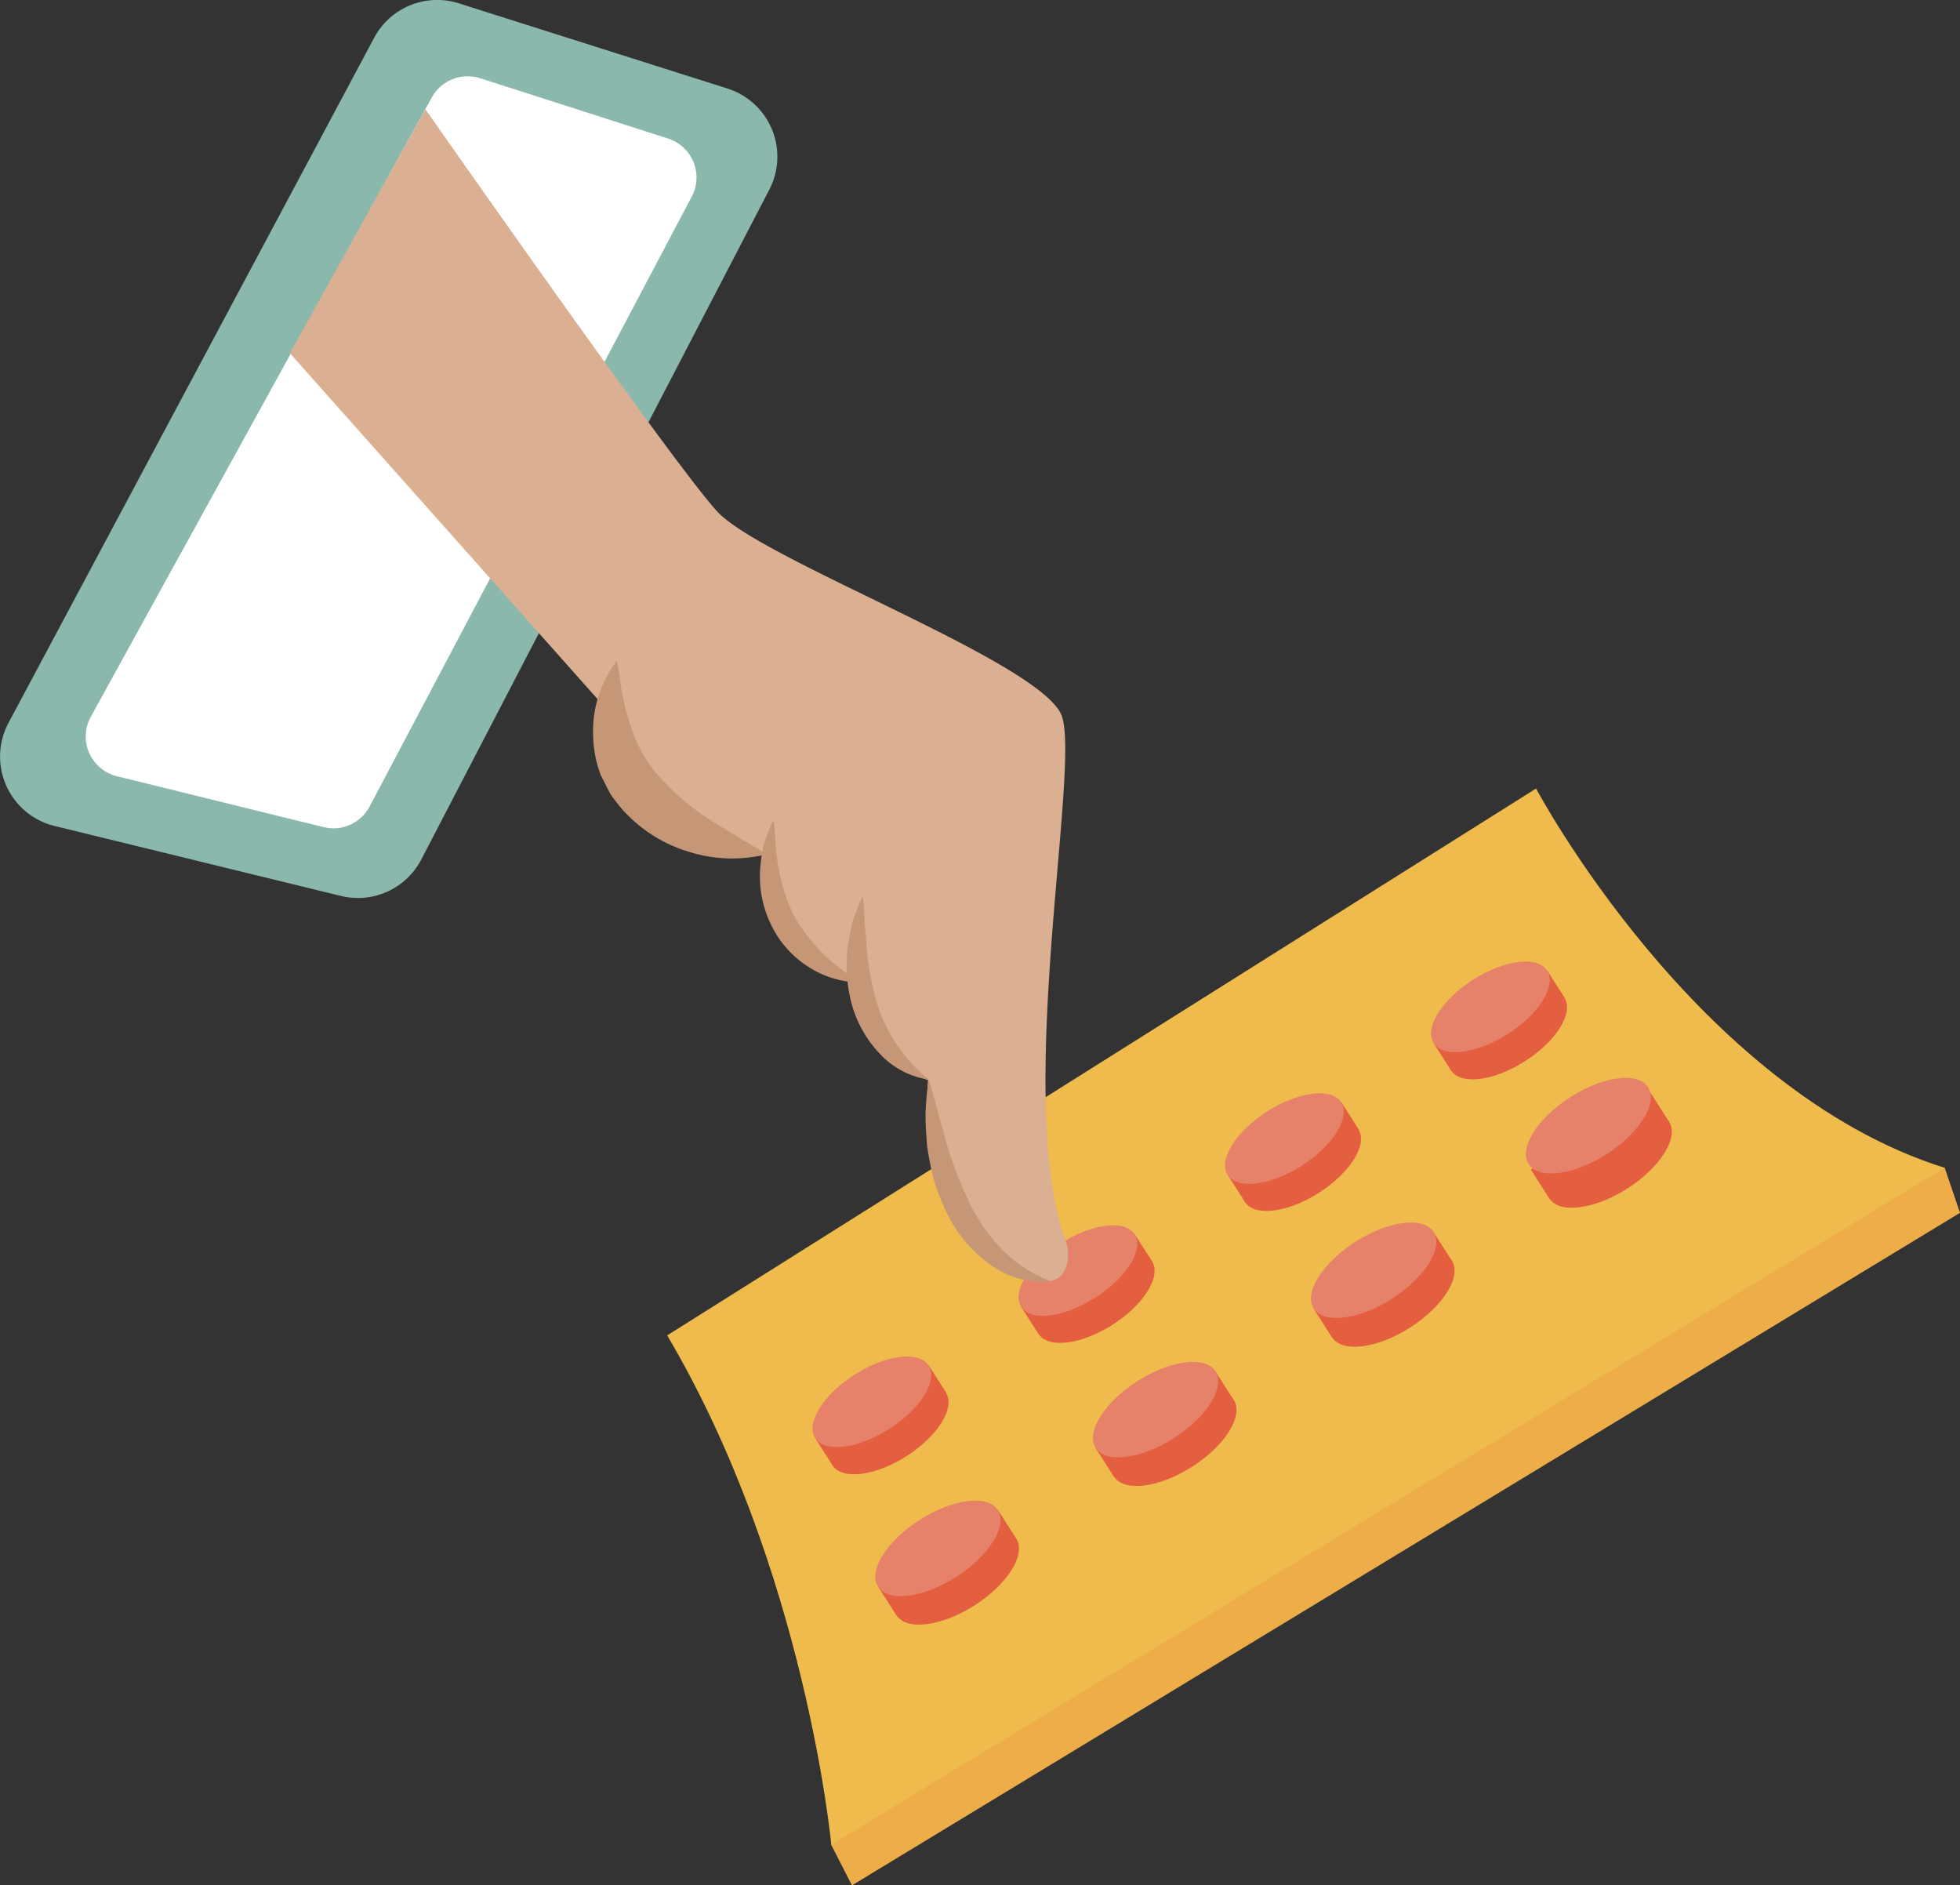 <svg xmlns="http://www.w3.org/2000/svg" viewBox="0 0 119.33 114.77">
  <rect x="0" y="0" width="119.33" height="114.77" fill="#333333" stroke="none"/>
  <defs>
    <style>
      .cls-1 {
        fill: #edae4a;
      }

      .cls-2 {
        fill: #eebb4c;
      }

      .cls-3 {
        fill: #e45e40;
      }

      .cls-4 {
        fill: #e6816a;
      }

      .cls-5 {
        fill: #8ab8ac;
      }

      .cls-6 {
        fill: #fff;
      }

      .cls-7 {
        fill: #dbaf91;
      }

      .cls-8 {
        fill: #c69776;
      }
    </style>
  </defs>
  <title>customer</title>
  <g id="Layer_3" data-name="Layer 3">
    <g>
      <polygon class="cls-1" points="119.33 73.83 118.39 71.06 52.21 106.73 50.6 112.29 51.87 114.77 119.33 73.83"/>
      <path class="cls-2" d="M40.62,81.29,93.52,48s9.72,18.32,24.87,23.09L50.61,112.29S49.05,95.57,40.62,81.29Z"/>
      <ellipse class="cls-3" cx="79.25" cy="70.96" rx="4.1" ry="1.96" transform="translate(-25.74 53.82) rotate(-32.57)"/>
      <rect class="cls-3" x="74.63" y="69.16" width="8.21" height="1.96" transform="translate(-25.38 53.41) rotate(-32.57)"/>
      <ellipse class="cls-4" cx="78.2" cy="69.32" rx="4.1" ry="1.96" transform="translate(-25.02 52.99) rotate(-32.57)"/>
      <ellipse class="cls-3" cx="54.13" cy="86.99" rx="4.1" ry="1.96" transform="translate(-38.31 42.82) rotate(-32.57)"/>
      <rect class="cls-3" x="49.51" y="85.19" width="8.21" height="1.96" transform="translate(-37.95 42.41) rotate(-32.57)"/>
      <ellipse class="cls-4" cx="53.08" cy="85.34" rx="4.1" ry="1.96" transform="translate(-37.59 41.99) rotate(-32.57)"/>
      <ellipse class="cls-3" cx="66.68" cy="79" rx="4.1" ry="1.96" transform="translate(-32.04 48.31) rotate(-32.57)"/>
      <rect class="cls-3" x="62.05" y="77.19" width="8.21" height="1.96" transform="translate(-31.68 47.9) rotate(-32.57)"/>
      <ellipse class="cls-4" cx="65.63" cy="77.35" rx="4.1" ry="1.96" transform="translate(-31.32 47.49) rotate(-32.57)"/>
      <ellipse class="cls-3" cx="91.79" cy="62.95" rx="4.1" ry="1.96" transform="translate(-19.45 59.31) rotate(-32.57)"/>
      <rect class="cls-3" x="87.16" y="61.15" width="8.21" height="1.96" transform="translate(-19.09 58.89) rotate(-32.57)"/>
      <ellipse class="cls-4" cx="90.74" cy="61.3" rx="4.1" ry="1.96" transform="translate(-18.73 58.48) rotate(-32.57)"/>
      <ellipse class="cls-3" cx="84.74" cy="79.08" rx="4.33" ry="2.06" transform="translate(-29.24 58.05) rotate(-32.57)"/>
      <rect class="cls-3" x="79.85" y="77.17" width="8.66" height="2.06" transform="translate(-28.86 57.61) rotate(-32.57)"/>
      <ellipse class="cls-4" cx="83.63" cy="77.34" rx="4.33" ry="2.06" transform="translate(-28.48 57.17) rotate(-32.57)"/>
      <ellipse class="cls-3" cx="58.22" cy="96" rx="4.33" ry="2.06" transform="translate(-42.52 46.43) rotate(-32.57)"/>
      <rect class="cls-3" x="53.33" y="94.1" width="8.66" height="2.06" transform="translate(-42.14 45.99) rotate(-32.57)"/>
      <ellipse class="cls-4" cx="57.1" cy="94.26" rx="4.33" ry="2.06" transform="translate(-41.76 45.56) rotate(-32.57)"/>
      <ellipse class="cls-3" cx="71.46" cy="87.56" rx="4.33" ry="2.06" transform="translate(-35.89 52.23) rotate(-32.57)"/>
      <rect class="cls-3" x="66.57" y="85.65" width="8.66" height="2.06" transform="translate(-35.51 51.8) rotate(-32.57)"/>
      <ellipse class="cls-4" cx="70.35" cy="85.82" rx="4.33" ry="2.06" transform="translate(-35.13 51.36) rotate(-32.57)"/>
      <ellipse class="cls-3" cx="97.97" cy="70.62" rx="4.33" ry="2.06" transform="translate(-22.61 63.84) rotate(-32.57)"/>
      <rect class="cls-3" x="93.08" y="68.71" width="8.66" height="2.06" transform="translate(-22.23 63.4) rotate(-32.57)"/>
      <ellipse class="cls-4" cx="96.86" cy="68.88" rx="4.33" ry="2.06" transform="matrix(0.84, -0.54, 0.54, 0.84, -21.85, 62.97)"/>
    </g>
    <g>
      <path class="cls-5" d="M25.65,52.32,46.84,11.54a4.35,4.35,0,0,0-2.55-6.15L27.93.2a4.35,4.35,0,0,0-5.15,2.1L.52,44a4.35,4.35,0,0,0,2.8,6.28l17.44,4.26A4.35,4.35,0,0,0,25.65,52.32Z"/>
      <path class="cls-6" d="M19.7,50.35,7.11,47.25a2.49,2.49,0,0,1-1.58-3.62L26.29,5.93a2.5,2.5,0,0,1,2.94-1.17L40.66,8.43A2.49,2.49,0,0,1,42.1,12L22.5,49.1A2.49,2.49,0,0,1,19.7,50.35Z"/>
      <g>
        <path class="cls-7" d="M37.15,43.42,17.65,21.5,25.9,6.65s15,21.46,17.75,24.47,19.87,9.22,21,12.48-2.94,23.34.25,32a2.21,2.21,0,0,1,0,1.54c-.37,1-1.61,1.87-5.72-1.89-2.45-2.23-2.94-5.94-2.68-9.5,0,0-3.85-1.16-4.3-6.34,0,0-4.39,1.26-5.57-7.36C46.69,52,37.42,51.06,37.15,43.42Z"/>
        <path class="cls-8" d="M56.56,65.72a5.05,5.05,0,0,1-3-1.58,7.09,7.09,0,0,1-1.7-3,9.12,9.12,0,0,1-.26-3.4,15.28,15.28,0,0,1,.31-1.64,16.09,16.09,0,0,1,.61-1.55,15.46,15.46,0,0,1,.12,1.63c.05.53.1,1.06.12,1.57a19.9,19.9,0,0,0,.54,3A9.53,9.53,0,0,0,56.56,65.72Z"/>
        <path class="cls-8" d="M52.45,59.8a5.79,5.79,0,0,1-3.16-.9A6.18,6.18,0,0,1,47,56.4a6.65,6.65,0,0,1-.73-3.31,9.81,9.81,0,0,1,.22-1.64,11.3,11.3,0,0,1,.6-1.53c.09.55.1,1.07.14,1.59s.1,1,.21,1.5a9.63,9.63,0,0,0,.89,2.7A10.5,10.5,0,0,0,52.45,59.8Z"/>
        <path class="cls-8" d="M46.69,52a8.73,8.73,0,0,1-4.62-.11,8.83,8.83,0,0,1-4.13-2.56,11,11,0,0,1-.78-1c-.2-.39-.4-.77-.59-1.16a7.16,7.16,0,0,1-.46-2.48,7,7,0,0,1,.35-2.39,8.16,8.16,0,0,1,1.08-2.07c.21.79.22,1.5.38,2.18a13.93,13.93,0,0,0,.52,1.91,8.08,8.08,0,0,0,1.74,3A14.91,14.91,0,0,0,43,49.76C44.15,50.5,45.36,51.21,46.69,52Z"/>
        <path class="cls-8" d="M64,78a5.46,5.46,0,0,1-3.87-1.13,8.34,8.34,0,0,1-2.58-3.23,13.35,13.35,0,0,1-.72-1.91,19.78,19.78,0,0,1-.39-2c-.05-.67-.1-1.33-.09-2a18.94,18.94,0,0,1,.19-2c.22.64.38,1.27.54,1.9s.36,1.23.51,1.84a22.92,22.92,0,0,0,1.31,3.48,10.67,10.67,0,0,0,2,3A8.24,8.24,0,0,0,64,78Z"/>
      </g>
    </g>
  </g>
</svg>
